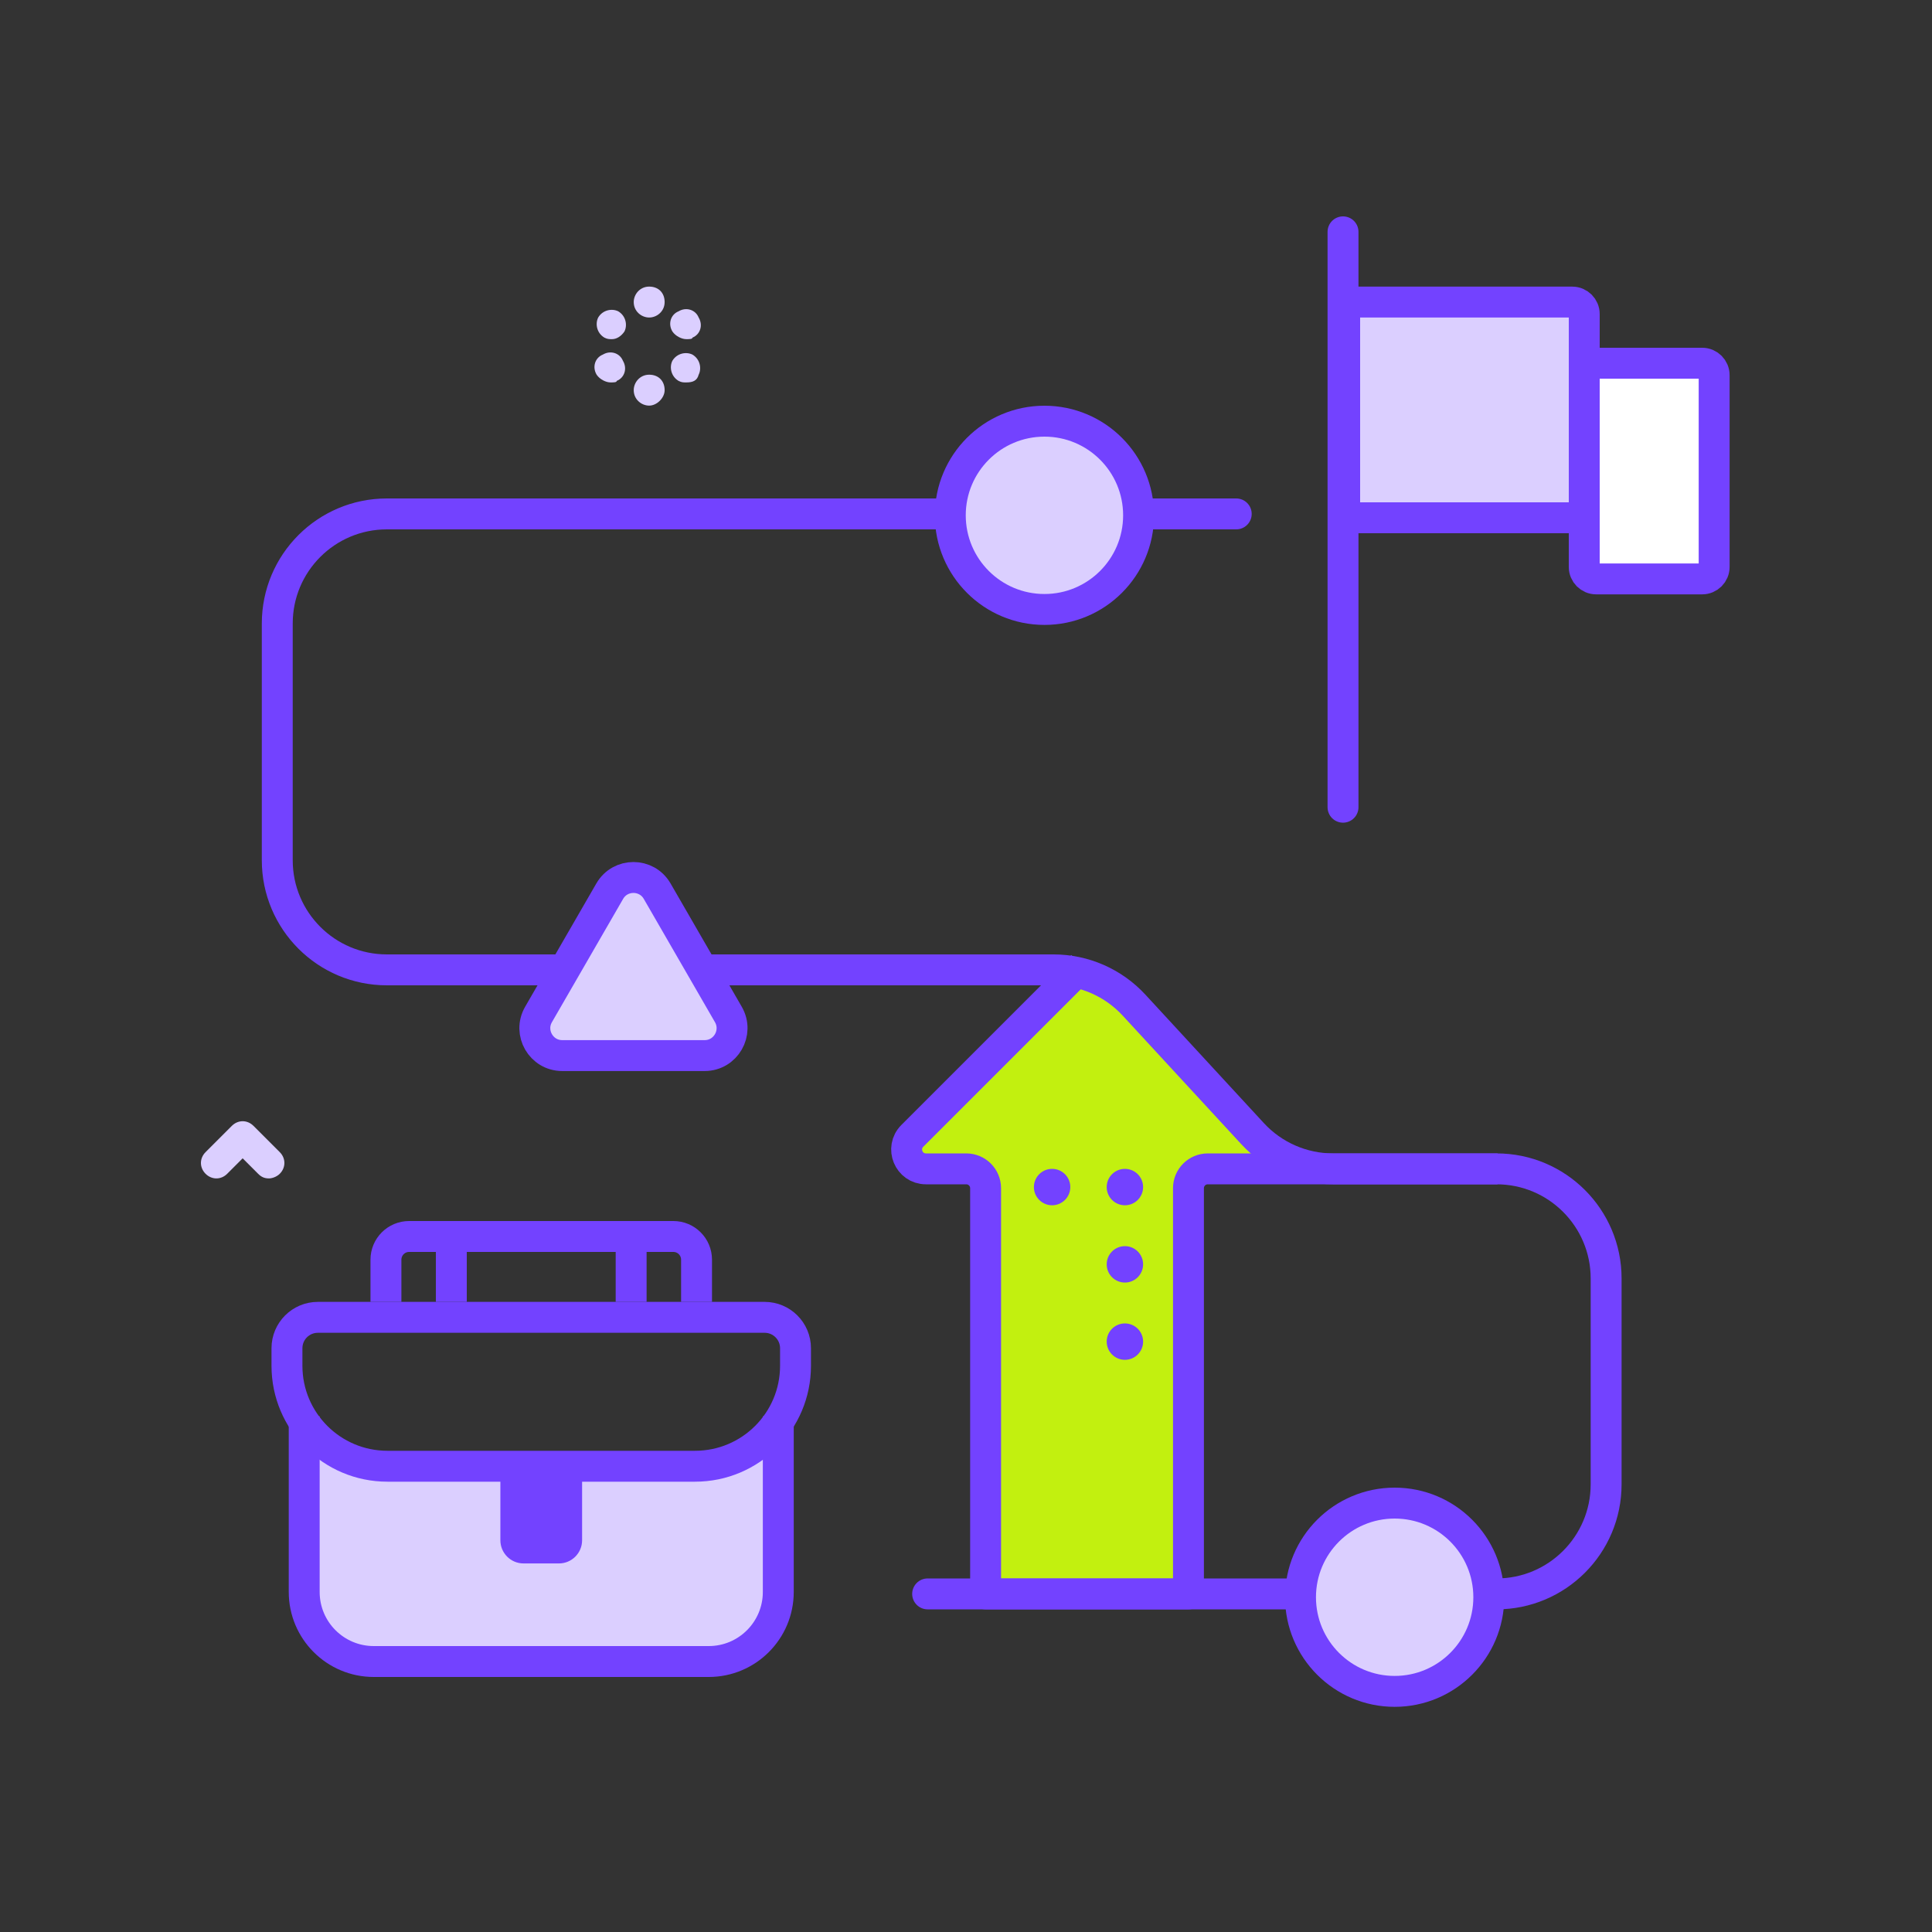 <svg width="125" height="125" viewBox="0 0 125 125" fill="none" xmlns="http://www.w3.org/2000/svg">
<rect x="0" y="0" width="125" height="125" fill="#333333" stroke="none"/>
<path d="M59.393 72.5L70.018 63.75L71.268 63.125L84.393 76.25H76.268V103.125H63.768V76.25L58.768 75L59.393 72.5Z" fill="#C2F00F"/>
<path d="M22.877 94.808L19.682 91.635V104.962L22.238 107.5H47.799L50.355 104.962V91.635L47.16 94.808H22.877Z" fill="#DBCFFF"/>
<path d="M17.4 76.243C17.1 76.243 16.9 76.143 16.7 75.943L15.7 74.943L14.7 75.943C14.3 76.343 13.7 76.343 13.3 75.943C12.9 75.543 12.9 74.943 13.3 74.543L15 72.843C15.4 72.443 16 72.443 16.4 72.843L18.1 74.543C18.5 74.943 18.5 75.543 18.1 75.943C17.9 76.143 17.6 76.243 17.4 76.243Z" fill="#DBCFFF"/>
<path d="M39.602 21.943C39.403 21.943 39.303 21.943 39.102 21.843C38.602 21.543 38.502 20.943 38.703 20.543C39.002 20.043 39.602 19.943 40.002 20.143C40.502 20.443 40.602 21.043 40.403 21.443C40.203 21.743 39.903 21.943 39.602 21.943Z" fill="#DBCFFF"/>
<path d="M44.403 24.743C44.203 24.743 44.102 24.743 43.903 24.643C43.403 24.343 43.303 23.743 43.502 23.343C43.803 22.843 44.403 22.743 44.803 22.943C45.303 23.243 45.403 23.843 45.203 24.243C45.102 24.643 44.803 24.743 44.403 24.743Z" fill="#DBCFFF"/>
<path d="M44.402 21.943C44.102 21.943 43.703 21.743 43.502 21.443C43.203 20.943 43.402 20.343 43.902 20.143C44.402 19.843 45.002 20.043 45.203 20.543C45.502 21.043 45.303 21.643 44.803 21.843C44.803 21.943 44.602 21.943 44.402 21.943Z" fill="#DBCFFF"/>
<path d="M39.502 24.743C39.203 24.743 38.803 24.543 38.602 24.243C38.303 23.743 38.502 23.143 39.002 22.943C39.502 22.643 40.102 22.843 40.303 23.343C40.602 23.843 40.403 24.443 39.903 24.643C39.903 24.743 39.703 24.743 39.502 24.743Z" fill="#DBCFFF"/>
<path d="M42.002 20.543C41.502 20.543 41.002 20.143 41.002 19.543C41.002 19.043 41.403 18.543 42.002 18.543C42.602 18.543 43.002 18.943 43.002 19.543C43.002 20.143 42.502 20.543 42.002 20.543Z" fill="#DBCFFF"/>
<path d="M42.002 26.243C41.502 26.243 41.002 25.843 41.002 25.243C41.002 24.743 41.403 24.243 42.002 24.243C42.602 24.243 43.002 24.643 43.002 25.243C43.002 25.743 42.502 26.243 42.002 26.243Z" fill="#DBCFFF"/>
<path d="M20.566 85.231H49.47C50.575 85.231 51.47 86.126 51.47 87.231V88.365C51.47 91.955 48.56 94.865 44.97 94.865H25.066C21.476 94.865 18.566 91.955 18.566 88.365V87.231C18.566 86.126 19.462 85.231 20.566 85.231Z" stroke="#7342FF" stroke-width="2"/>
<path d="M19.682 91.635V103C19.682 105.485 21.696 107.5 24.182 107.5H45.855C48.34 107.5 50.355 105.485 50.355 103V91.635" stroke="#7342FF" stroke-width="2"/>
<path d="M32.374 94.808H37.662V99.654C37.662 100.482 36.991 101.154 36.162 101.154H33.874C33.045 101.154 32.374 100.482 32.374 99.654V94.808Z" fill="#7342FF"/>
<path d="M24.97 84.231V81.5C24.97 80.672 25.642 80 26.47 80H29.201V84.231" stroke="#7342FF" stroke-width="2"/>
<path d="M45.066 84.231V81.5C45.066 80.672 44.395 80 43.566 80H40.835V84.231" stroke="#7342FF" stroke-width="2"/>
<path d="M28.143 80H41.893" stroke="#7342FF" stroke-width="2"/>
<path d="M60.018 103.125H96.825C100.741 103.125 103.916 99.95 103.916 96.034V82.716C103.916 78.8 100.741 75.625 96.825 75.625H86.249C84.269 75.625 82.379 74.797 81.037 73.342L73.374 65.034C72.032 63.578 70.142 62.75 68.162 62.75H25.03C21.113 62.75 17.939 59.575 17.939 55.659L17.939 40.341C17.939 36.425 21.113 33.25 25.03 33.25H79.984" stroke="#7342FF" stroke-width="2" stroke-linecap="round"/>
<path d="M86.893 52.227V15" stroke="#7342FF" stroke-width="2" stroke-linecap="round"/>
<path d="M103.273 23.5H110.132C110.559 23.5 110.905 23.846 110.905 24.273V36.682C110.905 37.109 110.559 37.455 110.132 37.455H103.273C102.846 37.455 102.5 37.109 102.5 36.682V24.273C102.5 23.846 102.846 23.5 103.273 23.5Z" fill="white" stroke="#7342FF" stroke-width="2"/>
<path d="M87.773 19.545H101.727C102.154 19.545 102.5 19.891 102.5 20.318V32.727C102.5 33.154 102.154 33.5 101.727 33.5H87.773C87.346 33.5 87 33.154 87 32.727V20.318C87 19.891 87.346 19.545 87.773 19.545Z" fill="#DBCFFF" stroke="#7342FF" stroke-width="2"/>
<circle cx="90.234" cy="103.341" r="6.091" fill="#DBCFFF" stroke="#7342FF" stroke-width="2"/>
<circle cx="67.575" cy="33.341" r="6.091" fill="#DBCFFF" stroke="#7342FF" stroke-width="2"/>
<mask id="path-22-inside-1_6084_971" fill="white">
<rect x="95.643" y="68.75" width="14.182" height="14.182" rx="1.773"/>
</mask>
<rect x="95.643" y="68.75" width="14.182" height="14.182" rx="1.773" fill="#DBCFFF" stroke="#7342FF" stroke-width="4" mask="url(#path-22-inside-1_6084_971)"/>
<path d="M39.449 57.659C40.131 56.477 41.837 56.477 42.519 57.659L47.125 65.636C47.807 66.818 46.954 68.296 45.59 68.296H36.378C35.014 68.296 34.161 66.818 34.843 65.636L39.449 57.659Z" fill="#DBCFFF" stroke="#7342FF" stroke-width="2"/>
<circle cx="68.071" cy="76.803" r="1.178" fill="#7342FF"/>
<circle cx="72.781" cy="76.803" r="1.178" fill="#7342FF"/>
<circle cx="72.781" cy="81.803" r="1.178" fill="#7342FF"/>
<circle cx="72.781" cy="86.803" r="1.178" fill="#7342FF"/>
<path d="M70.018 62.5L59.027 73.491C58.24 74.279 58.797 75.625 59.911 75.625H62.518C63.209 75.625 63.768 76.185 63.768 76.875V103.125H76.893V76.875C76.893 76.185 77.453 75.625 78.143 75.625H96.893" stroke="#7342FF" stroke-width="2" stroke-linejoin="round"/>
</svg>
